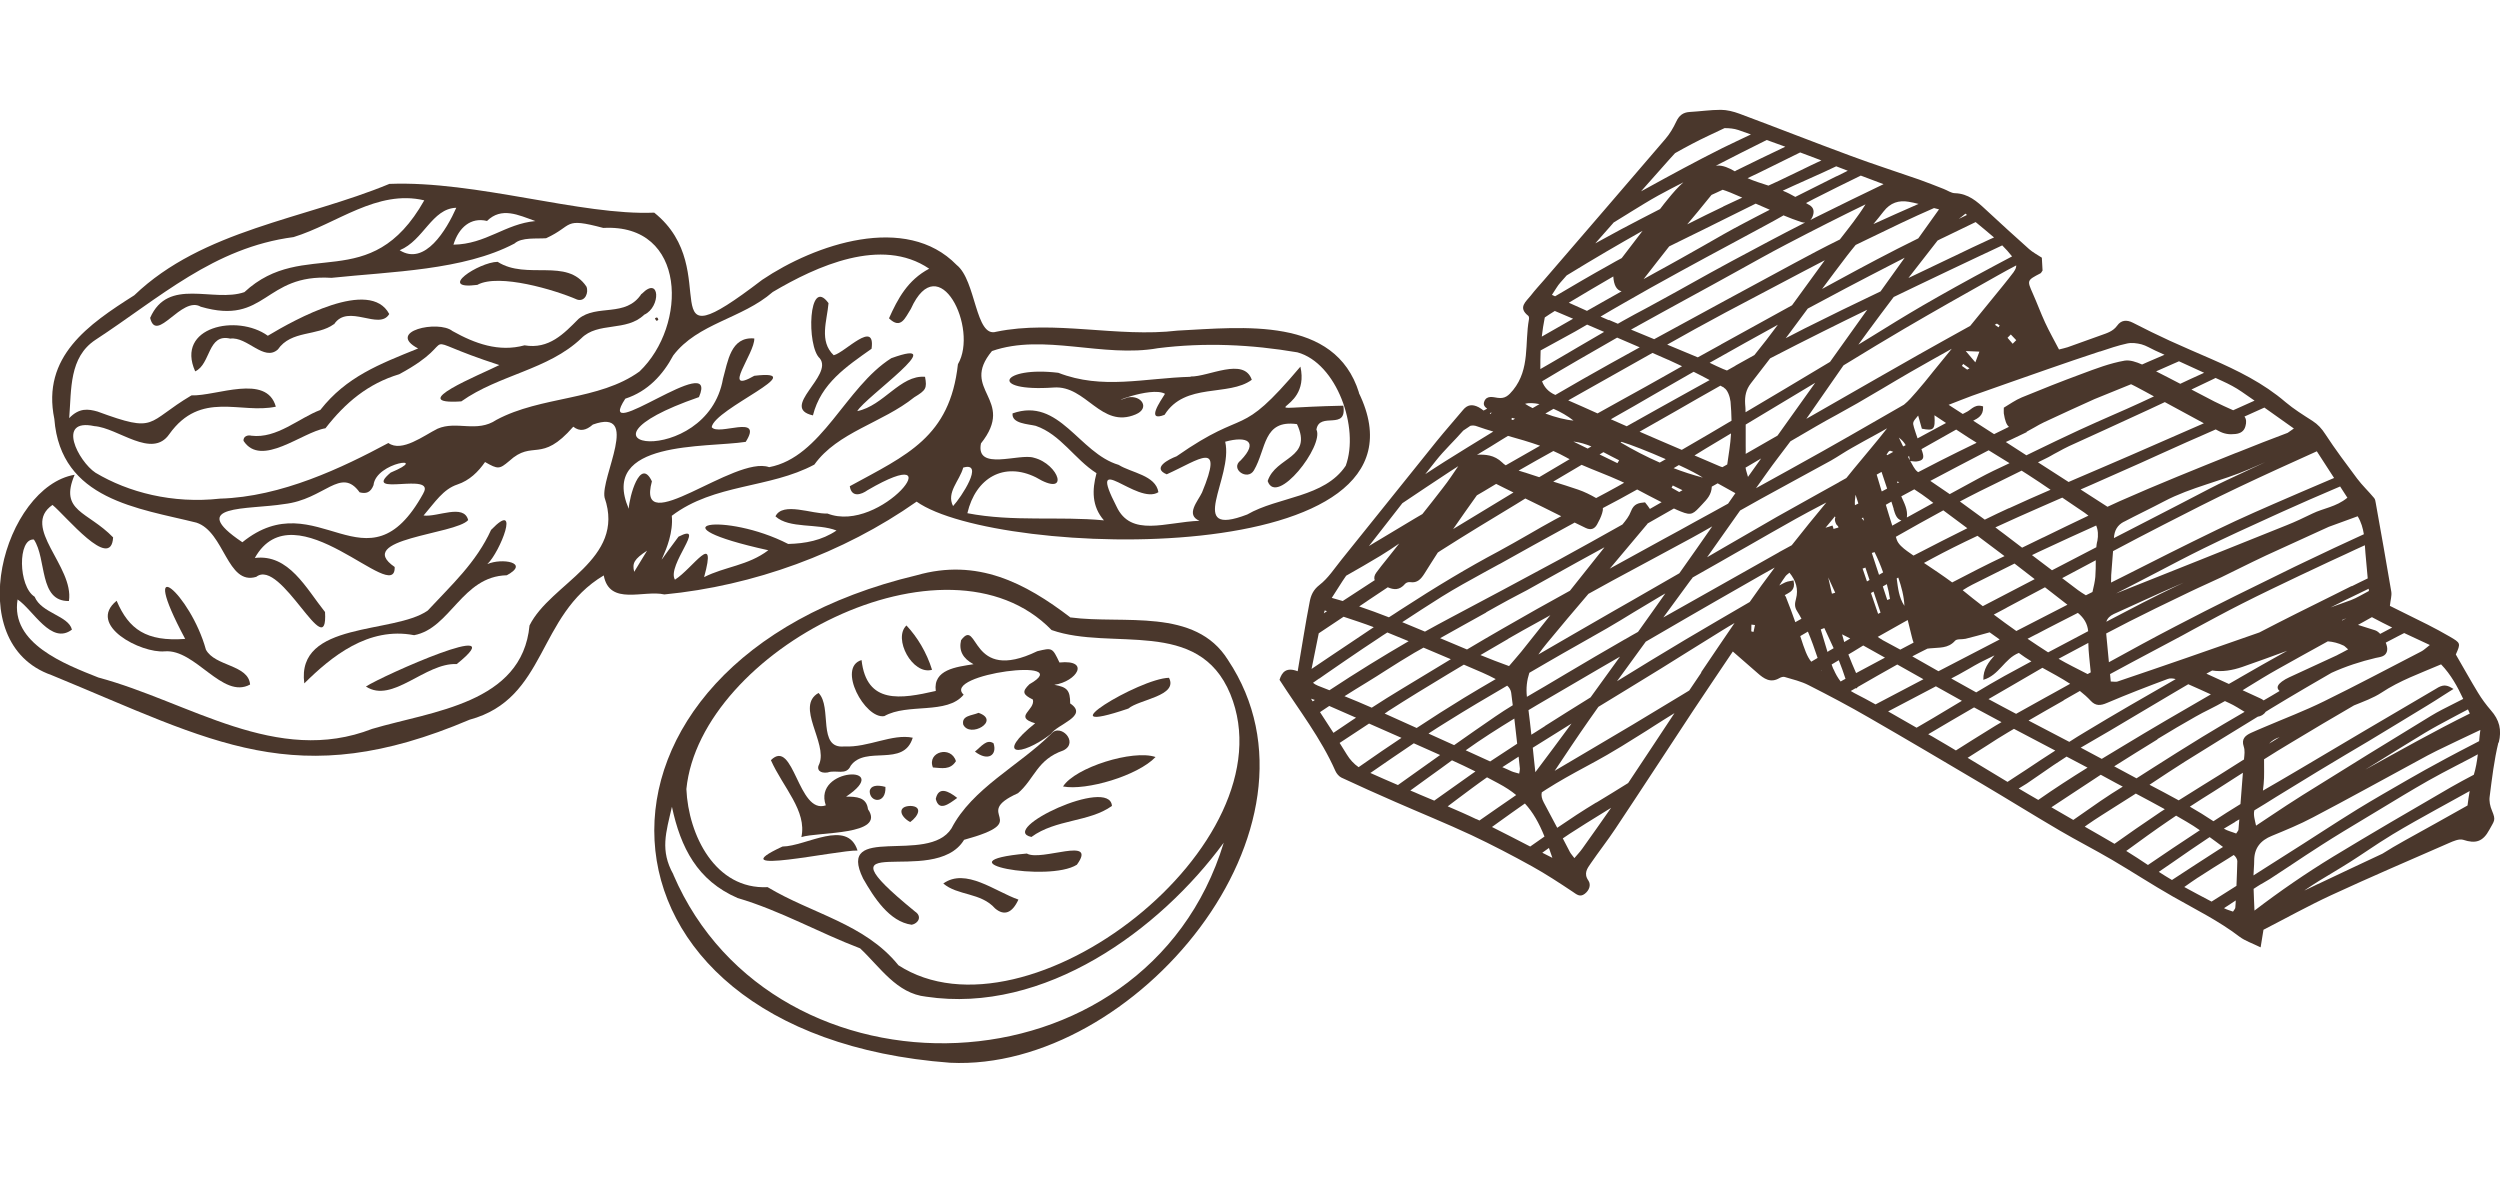 <svg xmlns="http://www.w3.org/2000/svg" viewBox="0 0 1748.3 826"><defs><style>      .cls-1 {        fill: #4a372c;      }      .cls-2 {        fill: #4a372c;      }    </style></defs><g><g id="Livello_1"><g><path class="cls-2" d="M950.4,274.7c-16.7-53.7-81.2-45.8-126.9-43.5-42,5-86.3-7.6-126.8.8-14.7,4.5-14-35.9-27.7-46.7-35.4-36.4-99.2-14.4-136,10.4-82,62.7-24.9-6.6-75.5-47-50.8,2.2-124.6-22.5-185.2-20.1-59.6,24.7-130.5,32-178.4,77.9-32,20.3-64.9,42.8-55.9,86.5,4.4,56.7,59.1,62.4,99.4,72.5,19.7,6.5,21.4,44.1,41.8,37.9,17.3-13.6,50.3,62.6,48.1,24.6-13.2-16.5-25.3-40.8-49.1-37.8,27.8-49.7,98.7,34.1,97.8,6.3-29-19.9,42.6-22.7,51.4-32.8-3-11.7-21.5-1.9-31.2-3.2,8-9.3,13.7-18.4,23.7-21.7,8.4-2.8,14.5-8.8,19.3-15.7,9.1,5.2,10,5.1,16.9-.7,16.7-15.3,22.1,2.1,44.8-24,4.6,3.6,8.9,2.7,13.7-1.5,33.8-12.1,5.2,37.1,8.2,51.1,15,43.5-37.8,59.8-52.5,89.4-5.1,54.6-68.1,59.9-110,72.3-66.9,26.1-127.8-18.8-191.5-35.9-23.4-9.3-61.6-23.8-56.5-54.6,11,7.4,23.5,32.1,38,21.1-2.4-9.8-21.3-11.4-26.1-23-11.5-7.2-11.9-41-.5-40,9.1,13.6,3.3,43.4,24.5,43,3.7-24.3-33.9-51.7-11.5-67.2,9.2,7.5,41,46.8,42.4,22.7-17.8-18.4-37.9-18-26.9-43.8-49.1,8.3-80.4,117.6-16.2,140.1,113.4,46.6,170.9,82.8,292.4,31.2,54.4-14.8,46.8-72.9,93.8-100.9,4,21.5,27.9,10,42.4,13.3,62.2-6,125.1-28.8,176.4-64.9,56.1,39.9,370.3,48.8,309.2-76.2h0ZM340.5,154.6c10.2-10.1,21.9-4.3,33.9,0-21.1,1.9-34.6,16.2-57.3,16.5,3.7-12.1,12.2-19.3,23.4-16.6h0ZM319.1,145.3c-6.8,15.3-21.9,40.9-39.6,29.7,16.8-6.9,22.5-29.2,39.6-29.7ZM296,345.1c-39.4,71.5-74-8.4-126.5,34.1-39.8-26.7,4-22.6,29.2-26.7,28.3-3.2,39.6-26.5,52.8-8.2,4.6,1.2,7.7.1,9.7-5,1.7-16.5,40.9-20.9,12-8.8-21,17.6,32.1-1.1,22.8,14.5h0ZM347.2,293.6c-13.8,9.3-27.8.4-41.2,6.2-9.5,4.7-25,16.8-34.4,10-32.1,17.2-74.8,37.7-117.7,38.9-33.2,3.7-64.2-4.4-87.1-18.1-12-7.9-27.7-38.4-.8-32.6,16.6,1.2,40.3,23.2,52.4,5.6,22-30.8,49.9-13.9,74.5-19.2-6.5-23.3-41.5-7.3-59-7.9-32.2,19.1-23.6,26.8-65.7,11.3-6.4-1.8-12.7-2.8-19.8,4.6,1.6-20.3-.1-42.5,18.3-54.7,45-29.4,82.8-64.6,138.6-71.9,30.2-9.3,58.4-33.5,91.4-25.7-37.8,67-83.9,25.3-125.8,64.2-21.8,7.5-53.3-10.7-65.9,18,4.4,18.4,22-15.7,35.4-7.8,46,13.4,43.9-23.2,91.4-20.2,41.8-4.4,92.4-5.2,128-24,5-4.5,15.4-3.2,22.1-3.7,19.6-9,11.4-14.8,40-7.2,58.7-3.2,58.9,68.4,25.3,100.4-28.4,20.5-68.6,17-100,33.8h0ZM443.5,399.9c-1.5-6.1,0-8.9,9-14.8-3,4.9-6,9.8-9,14.8ZM594.3,340.2c1.3,8,8.1,5.7,12.4,2.6,62.2-36.3,9.4,31.1-28.1,16.3-10.3.6-31.3-8.5-36.3,2,9.6,8.8,29.6,4.7,42.7,9.9-10.4,7-21.8,9.1-33.8,9.4-44.3-22.7-97.5-14-13.9,4.4-14.2,10.8-30.4,11.4-44.9,18.8,9.2-33.6-7.8-6.2-20.4,1.8-6-10,22.9-40.5,2.5-30.1-24.7,32.9-2.4,8.3-4.7-14.6,29.8-22.6,68.3-19,99.7-35.8,16.3-22.8,47.5-29.1,69.9-47.1,8.1-4.9,9-6.2,7.5-14.3-17.3-1.4-29,20.3-47.4,24,5.5-9.7,67.2-52.7,23.8-37-32.1,20.3-48.5,69.2-85.4,76.2-24-8.6-93.5,51.9-82,9.9-8.3-17.4-15.9,11.3-16.2,19.2-20.8-48.2,54.2-42.5,81.8-46.8,12.7-20-19.2-3.8-23.8-10.3,2-13,71.1-40.8,29.8-35.9-23.5,13.5.4-15.6,0-26.1-16.6-1.5-18.5,16.3-21.9,28.2-11.1,63.7-120.1,48.6-16.8,12.8,14.8-34.4-74.4,36-51.5,1.1,15.7-5.1,26.3-16.7,33.5-30.2,17.1-22.6,48.2-25.7,69.6-44.4,30.6-18.1,76.1-38.9,109.4-16.3-15.1,8-22,21.1-28.1,34.7,8.4,8.2,11.4-.6,15.3-6.6,19.6-43.5,47.5,13.9,32.9,38.7-5.6,51-35.7,63.5-75.6,85.3h0ZM673.6,327c15.1-4.4-1.4,20.8-7.1,26.9-4.9-9.5,4.6-17.7,7.1-26.9ZM941.1,325.7c-14.9,22.3-47.1,21.5-68.9,34.1-43.6,16.7-9.5-25.7-15.4-50.9,15.2-4.2,23.6-.2,10.9,13-7.9,5.9,4.7,14.7,9.2,7,8.8-15,6.3-35.6,30.1-32.3,11.3,24.2-14.9,22.5-20.5,39.8,6.2,18.2,39.7-24.8,34.1-36,2.1-12.9,21.6,1.2,18.8-16.7-74.3,1.6-22.1,8-30-27.3-44.2,52.3-35.8,27.2-86.6,62.7-5.6,2.1-17.5,8.2-6.9,12.6,23.1-10.4,40.2-24.7,24.7,12.7-2.8,6-11.8,15.6-1.8,19.8-23.7.9-47.9,11.7-58-10-21.2-41.3,14.5-.5,29.3-10-1.9-11.9-18.9-13.5-27.8-19.1-27.8-8.2-41.4-47.6-74.2-36-.8,7.2,10.9,7.4,16.2,8.7,17.5,6,27.2,23.4,42.5,33.1-3.1,11.7-3.4,23.1,5.2,33-31.4-3-63.3,1.2-95.5-5,5.8-24.8,25.6-36.1,47.9-25.1,24.3,14.6,16.2-9.3-1.4-13.7-10.1-3.3-40.9,9.7-37-10,24.9-31.3-15.3-37,7.7-64.6,36-12.6,77.7,4.9,116.1-2,32.8-4.1,65.2-2.6,97.5,2.9,27.6,7.6,43.5,52.9,33.8,79.3h0Z"></path><path class="cls-2" d="M748.7,431.9c-32-24.5-65.4-41.7-107.7-29.6-252.7,60.2-243.8,320.9,23.4,340.9,128.9,6.3,272.3-164.5,194.4-281.6-23-37-73.2-24.9-110-29.8h0ZM470.9,611.5c-9.4-16.8-5.2-29.1-1-47.3,6.1,28.6,17.8,51.6,45.9,63.8,29.9,8.8,56.8,24.2,85.7,35.2,14,13.1,25.5,31.6,46.2,33.8,82.7,12.4,163.3-46.6,208.1-107.7-54.6,179.3-314.2,186.7-384.9,22.4h0ZM628.2,674.9c-23.5-29-60.3-35.8-91.4-54.5-36.6,1.8-55.4-36.4-56.8-68.6,9.7-96.9,182-186.6,255.4-111.2,42.1,14.8,102.7-9.2,125,44.8,42.9,104.6-141.8,248.3-232.3,189.5h0Z"></path><path class="cls-2" d="M343.5,370.4c-10.5,23.1-27.8,38.7-44.4,56.6-23.7,16.6-92.1,7.2-86.3,50.9,18.8-18.6,44.7-39.9,76.8-33.7,25.4-4.7,33.5-41.2,64.8-41.9,16.6-8.9-3.5-12.3-13.6-7.8,9-8.5,23.5-45.6,2.8-24.1h0Z"></path><path class="cls-2" d="M81.6,420.1c-21.2,17.1,17.1,36.9,33.6,35.4,21.5-1.8,40.4,33.8,59.7,23.2-1.2-14-24.6-12.6-30.9-24.4-10.7-39-48.9-71.8-14.5-7.5-27.2,2-39.4-6.7-47.9-26.6h0Z"></path><path class="cls-2" d="M255.9,480.1c18.5,12.2,41.5-16.8,63.5-15.7,41.9-33.6-51.9,8.1-63.5,15.7Z"></path><path class="cls-2" d="M448.6,205.5c-11,16.8-31.1,6.9-44,17.5-10.3,10.4-20.7,21.4-37.8,18.5-17.9,4.9-34.7-1.2-50.4-10-9.8-7.9-46.8.2-24,12.2-27.2,11-50.2,19.8-68.4,43-15.1,5.7-30.4,20.2-48.2,18-2.6-.7-5.8.5-5.5,3.6,12.4,19,41.1-6.2,57.3-8.8,13.8-17.8,29.7-31.2,51.6-37.8,47.9-25.8,4.6-27.6,70-6.4-13.5,6.8-66.4,28-26.6,25.4,26.4-18.7,60.7-22,83.9-44.1,11.7-11.8,31.5-4.4,44-16.5,11.8-5.4,11.1-27.7-1.7-14.6h0Z"></path><path class="cls-2" d="M233.6,226.8c9.7-14.9,31.7,4.6,38.6-7.2-13.4-25.4-65.9,3.8-84.9,15.2-21.5-15.5-64.7-6.2-50.8,24.9,11-5,8.6-26.7,24.5-22.9,11.9-1.6,23.6,16.3,33.3,7.6,9.4-13.6,27.6-9.2,39.2-17.7h0Z"></path><path class="cls-2" d="M334,199.1c15.1-8,54,3.6,69.6,10.4,5.8,1.8,8.2-5.2,6.5-9.1-13.7-20.4-41.7-4.3-62.1-17.3-13.1.2-43.1,19.9-14,16.1Z"></path><path class="cls-2" d="M460.4,223.5c-.5-1.7-1.1-1.8-2.4-.9.7,1.5,1.1,2.5,2.4.9Z"></path><path class="cls-2" d="M583.1,248.5c-10.5-9.9-4.7-24.2-3.7-36.5-14.1-19.4-15.5,30.3-6.1,38.6,9.7,12.1-28.4,34.6-4.8,39.9,5.6-22.4,23.5-34.2,41-46.6,2.9-20.9-18.8,2.8-26.4,4.5h0Z"></path><path class="cls-2" d="M832.7,263.5c-32.6.9-61.8,9.2-92.6-2.8-39.8-4.8-49.8,13.5-3.2,10.3,22.8-1.7,33,29.1,57.3,18.8,10.2-4.3,4.1-13.6-5.3-11.9-17.8,6.3,15.8-8.2,25.8-2.5-3.2,5.2-13.6,19.9-.3,14.7,14.3-22.9,44.8-12.5,61-24.5-5.5-16.1-30.3-2-42.8-2.3h0Z"></path><path class="cls-2" d="M748.4,492c0-9.5-2.3-11.5-11.1-13.1,15.8-2.3,25.4-17.8,3.6-15.6-5-10.5-5-10.4-15.5-7.9-47.6,23.1-40.8-24.3-53.3-7.7-1.7,7.2,1.1,12.7,8.7,16.8-12,1.9-28.4,3.7-26.4,18.7-24.4,5.6-48.4,9.6-51.9-21.6-17.3,5.1,2.4,41.5,15.9,39.2,16.4-9.3,43.8-.8,55.5-15-15.8-14.4,80-26.6,46-7.3-5.3,5.1-4.8,7.2,2.4,10.7,1.9,7.4-13.9,12.1,1.6,16.6-28.2,22.6-10.8,24.1,11,7.5,4.4-6.9,26.6-12.5,13.6-21.3h0Z"></path><path class="cls-2" d="M639.7,637.3c-73.5-60.1,13.6-15.4,34.5-50,50-13.7,3.6-17.3,37.7-32.6,11.7-10.1,13.2-23.5,31.7-29.9,11.3-5.5-2.2-19.7-8.7-11.4-22.3,22.1-55,37.9-69.5,65.9-16.3,25.8-81-4.1-61.8,35.1,7.5,13.1,18.3,30.2,34,32.3,4.6-.9,7.5-5.9,2.2-9.3h0Z"></path><path class="cls-2" d="M560.4,585.4c11.5-3.8,59.4-1,46.6-19.5-1-8.5-8.2-8.8-15.3-8.8,33.8-22.5-23.5-20.6-14.2,6.1-19.5,6.7-22.3-47.6-38.4-31.6,8.5,19.1,25.4,35.5,21.3,53.9h0Z"></path><path class="cls-2" d="M573,534.1c-2.4,4.3.6,6.9,5.8,6.1,5.9-2.1,13,2.4,16.1-4.7,10.4-14.5,37,1.4,43.4-19.6-14.3-3-31.2,7-47.8,6.1-19.2,2-8.3-27.7-18.1-37.4-16.4,9.3,6.4,34.9.6,49.5h0Z"></path><path class="cls-2" d="M718.1,596.9c-63.8,5.7,15.3,20.4,35,7.8,14.8-20.4-25-2-35-7.8Z"></path><path class="cls-2" d="M721.3,585.3c17-12.5,40.5-10.3,56.3-21.7-1.3-20.7-80.1,16.7-56.3,21.7Z"></path><path class="cls-2" d="M743.4,550c16.2,3.1,52.3-7.5,64.7-20.6-15.7-5.4-56.3,7.3-64.7,20.6Z"></path><path class="cls-2" d="M547.2,592c-45.5,21.1,38.9,2.3,52.5,2.8-7.2-22.4-35.8-3-52.5-2.8Z"></path><path class="cls-2" d="M789.1,495.5c7.5-6.4,35-8.8,28.4-21.5-20.7.4-89.8,42.4-28.4,21.5Z"></path><path class="cls-2" d="M659.6,617.8c10.1,8.7,26.3,6.2,36.3,17.5,6.4,5.4,12,3.2,16.3-6.2-16.2-5.6-36.9-22.5-52.6-11.2h0Z"></path><path class="cls-2" d="M651.8,468.4c-3.8-12.2-10.3-22.9-17.9-31-9.6,9,4.2,34.9,17.9,31Z"></path><path class="cls-2" d="M652.4,536.7c6.1.4,12.1,2,16.1-4.4-3.4-11.2-20.4-6.5-16.1,4.4Z"></path><path class="cls-2" d="M684.3,498.5c-4.6,2-12,1.8-10.7,8.2,4.6,9.8,26.5-2.8,10.7-8.2Z"></path><path class="cls-2" d="M654.4,558.7c2.2,9,9,3.7,15-.7-6.3-5-13.1-8.2-15,.7Z"></path><path class="cls-2" d="M636.5,574.9c5.7-4.1,9-11,.2-11.3-9.2.2-7.6,7.2-.2,11.3Z"></path><path class="cls-2" d="M608.2,553.1c-.2,8.2,11.6,9.5,11-2.8-6.2-1.7-10.3-.8-11,2.8Z"></path><path class="cls-2" d="M694.8,519.8c-4.8-3.3-8.8,2.5-13,5.8,9.3,7.2,15.7,2.3,13-5.8Z"></path></g><path class="cls-1" d="M1747.4,519.4c2.3-9.1.4-16-5.5-22.7-3.3-3.8-6.4-8-9-12.3-5.3-8.7-10.2-17.6-15.5-26.7,3.5-7.9,3.5-8-4.4-12.6-5-2.9-10-5.6-15.1-8.2-9.3-4.7-18.7-9.2-26.6-13.2.4-4.1,1.4-7,1-9.8-3.5-20.8-7.2-41.5-10.9-62.2-.2-1.2-.4-2.7-1.2-3.5-3.8-4.6-8.2-8.7-11.8-13.5-7.6-10.2-15.3-20.4-22.2-31-2.5-3.9-5.2-6.9-9.1-9.4-6.4-4.1-13-8.2-18.8-13.1-15.5-13.3-33.5-22.1-52-30.2-9.6-4.2-19.3-8.3-28.9-12.7-8.7-4-17.3-8.2-25.8-12.6-4.5-2.3-8.3-1.8-11,2-2.9,4-7,5.2-11.2,6.7-7.8,2.7-15.6,5.7-23.4,8.4-1.7.6-3.5.9-6.1,1.6-3.3-6.4-6.8-12.5-9.7-18.8-3.1-6.7-5.6-13.6-8.6-20.3-4.1-9.3-4.2-9.2,5.4-14.2.5-.3.7-1,1.4-1.9-.1-2.8-.3-5.9-.5-9-3.2-2.1-6.3-3.7-8.9-6-10.2-9.1-20.4-18.4-30.4-27.7-6.1-5.7-12.2-11.1-21.4-11.4-2.7,0-5.3-2-8-3-5.7-2.2-11.3-4.5-17-6.5-16-5.6-32.1-10.7-47.9-16.6-26-9.6-51.9-19.8-77.9-29.5-4.1-1.5-8.7-2.7-13-2.7-7.3,0-14.5,1.1-21.8,1.5-4.7.3-7.4,2.5-9.4,6.8-2,4.3-4.5,8.5-7.5,12-28.2,33-56.6,65.8-84.9,98.7-3.1,3.6-6.4,7.1-9.3,10.9-3.3,4.2-9.2,8.3-1.8,14.1.6.4.7,1.8.5,2.7-3,16.5.9,34.4-11,49.2-3.2,3.9-5.7,6.3-10.9,5.5-3.3-.5-7.6-1.8-9.3,2.5-1,2.5.4,3.9,2,5.1l-2.5,1.3c-1.1-.8-2.2-1.7-3.4-2.3-4.6-2.4-8-1.7-10.9,1.8-6.1,7.3-12.5,14.5-18.5,21.9-22.2,27.6-44.3,55.2-66.5,82.8-5,6.2-9.4,13.1-15.5,17.8-4.4,3.4-6,7.4-6.8,11.7-3.1,15.8-5.5,31.8-8.4,48.6-7.9-3-11,.5-12.7,6,13.7,21.3,29,40.9,39.1,63.8.8,1.8,2.5,3.8,4.2,4.6,12.4,5.8,24.9,11.4,37.5,16.9,17.8,7.8,35.8,15.1,53.4,23.3,14.4,6.8,28.6,14.2,42.5,21.9,9.7,5.4,19,11.5,28.3,17.7,2.8,1.9,5.1,4,8.4,1.5,3.2-2.4,4.6-6.3,2.6-9.3-3.5-5-.8-8.5,1.7-12.1,5.6-8.2,11.7-15.9,17.2-24.2,18.2-27.3,36.1-54.9,54.2-82.3,9.1-13.7,18.3-27.3,27.9-41.6,6.2,5.4,11.8,10.2,17.2,15,4.5,4,9.1,7.3,15.4,3.6,1-.6,2.6-1.1,3.6-.8,5.7,1.7,11.7,3.1,16.9,5.8,14.2,7.2,28.4,14.7,42.2,22.7,26.6,15.3,52.9,30.9,79.3,46.5,18.1,10.7,35.9,21.8,54,32.4,12.1,7.1,24.5,13.4,36.6,20.5,14.3,8.4,28.2,17.5,42.6,25.7,15.8,9,32.1,17,46.6,28.1,3.9,2.9,8.8,4.5,14.7,7.4.8-5.2,1.4-8.7,2-12.3,15.6-8,31.2-16.7,47.4-24.2,27.2-12.6,54.8-24.4,82.2-36.4,3.2-1.4,7.2-3.2,10.1-2.3,8.5,2.8,13.7,1.5,18.3-7.1,3.4-6.4,4.7-6.4,1.8-13.3-1.3-3-2.1-6.7-1.6-10,1.6-12.6,3.1-25.4,6.1-37.7ZM1729.8,541.9c-5.3,2.8-10.6,5.6-15.8,8.6l-2.4,1.4c-26.4,15.3-53.7,31.2-80.2,47.3-18.5,11.3-36.9,23.9-54.8,37.6-.2-5.3-.5-10.3-.6-15.2.9-.6,1.7-1.1,2.6-1.7,1.3-.9,2.8-1.7,4.2-2.5,1.4-.8,2.9-1.7,4.4-2.6,4.7-3.1,9.3-6.1,14-9.2,7.3-4.9,14.9-9.9,22.4-14.7,9.8-6.3,20-12.4,29.8-18.3,0,0,7.3-4.4,9.8-5.9,11.4-6.9,23.2-14.1,35-20.8,6.4-3.6,13-7.1,19.4-10.4,3.4-1.8,6.9-3.6,10.4-5.4,1.5-.8,3.1-1.7,4.8-2.6-.6,5-1.4,9.8-2.8,14.3ZM1545.4,585.5c3.1,2.2,6.1,4.5,9.2,6.8-1,.6-1.9,1.2-2.9,1.8-10.8,7-21.9,14.1-32.8,21.3-3.1-1.8-6.1-3.7-9.2-5.7,3.4-2.4,6.9-4.7,10.2-7,7.9-5.5,16.1-11.2,24.3-16.6.4-.2.8-.5,1.1-.7ZM1727.4,498.9c-24.9,12.3-49,25.9-73.3,39.3,2.4-1.5,4.8-3,7.1-4.4,11.3-7,23-14.3,34.6-21.3,6-3.6,12.2-6.9,18.2-10.1,2-1.1,4-2.1,6-3.2,2-1.1,3.9-2.1,5.9-3.1.4,1,.9,1.9,1.3,2.9ZM1547.9,574.3c-5.4-3.6-10.9-7-16.5-10.2,5.5-3.6,11-7.1,16.5-10.5,2.5-1.6,5-3.2,7.5-4.8,2.8-1.8,5.6-3.6,8.4-5.4,1.6-1,3.2-2,4.7-3-.6,7.3-1.1,14.6-1.7,21.9-3.3,2-6.6,4.1-9.8,6.1-3.1,2-6.1,3.9-9.1,5.9ZM1563.2,574.6c.9-.5,1.8-1.1,2.8-1.6-.2,2.4-.4,4.8-.6,7.2,0,.6-.6,1.1-1.6,2.7-2.7-1.1-6-1.8-8.6-3.4,2.7-1.6,5.3-3.2,7.9-4.7ZM1537.1,613.7c7-4.6,14.3-9.1,21.4-13.5,1.2-.8,2.4-1.5,3.6-2.3,1.3,1,2.5,2.9,2.5,4.3-.1,5.8-.4,11.5-.6,17.3-5.8,3.7-11.6,7.3-17.4,11-6.4-3.4-12.8-6.7-19.1-10.2,3.2-2.3,6.4-4.5,9.7-6.7ZM1734.6,510.2c-.4,2.8-.7,5.5-.9,8.1-1.5.8-2.9,1.5-4.4,2.3-6.1,3.1-12.3,6.4-18.5,9.7-11,5.9-19.4,10.6-27.2,15.1-12.5,7.2-23.7,13.6-34.8,20.4-8.4,5.2-16.9,10.6-25.1,15.9-4.3,2.8-8.6,5.5-12.9,8.3-9.2,5.9-18.5,11.7-27.7,17.6-2.4,1.5-4.8,3-7.2,4.6.1-3.5.5-6.9.5-10.4,0-8.7,4.4-14.1,12.4-17.3,9.7-4,19.5-8,28.7-12.9,24.8-13,49.3-26.6,73.9-39.9,4.2-2.3,8.4-4.6,12.7-6.7,9.4-4.6,18.8-9,30.6-14.6ZM1722.7,488.7c-2.4,1.2-4.8,2.4-7.1,3.6-5.2,2.6-10.6,5.3-15.7,8.4-28.6,17.4-57.9,35.5-89.6,55.3-7.5,4.7-14.9,9.6-22.1,14.4-3.5,2.3-7,4.7-10.5,7-.8-3.9-2-7.3-1.2-10.7,5.2-3.1,10.3-6.3,15.4-9.5,9.5-5.8,19.4-11.9,29.1-17.8,6.3-3.8,12.8-7.7,19-11.4,5.5-3.2,11.1-6.6,16.7-9.9,14-8.4,27.8-16.9,40.7-24.7,3.6-2.2,7.3-4.5,11.1-7,1.9-1.2,3.9-2.5,6-3.8l1.3-.8-1.4-.8c-1.8-1.1-3.4-1.6-5-1.6s-3.7.9-5.1,1.8l-.3.2c-17,10-34.1,20-50.2,29.5-14.6,8.6-29.3,17.3-43.9,26-5.3,3.2-10.8,6.3-16,9.4-3.8,2.2-7.5,4.4-11.4,6.6.2-1.5.4-3.1.5-4.5.6-5.8.2-11.6.3-17.4,6.3-4,12.6-7.9,19-11.7,14.5-8.8,29.3-17.5,43.9-26,6.6-2.7,13.4-5.1,19.2-8.9,12.8-8.5,27-13.5,41.7-19.8,7,7.3,11.4,15.5,15.5,24.2ZM1586.9,520c1.6-1.8,3.8-3.3,6.7-4.3.2,0,.5-.2.7-.3-2.5,1.5-4.9,3-7.4,4.6ZM1699.2,451.1c-2.8,2.1-4.2,3.6-6,4.5-22.7,11.7-45.2,23.7-68.1,34.9-13.4,6.6-27.4,11.9-41.2,17.8-3.2,1.4-6.5,2.7-9.7,4.2-4.1,1.9-6.9,4.3-5.1,9.6.9,2.6.5,5.7.2,8.5,0,.2,0,.3,0,.5-.3.2-.7.4-1,.6-5.4,3.4-10.9,6.9-16.3,10.3-3.8,2.3-7.5,4.7-11.3,7-5.6,3.5-11.4,7.1-17.1,10.7-6.8-3.7-13.6-7.4-20.4-10.9.7-.5,1.4-.9,2.1-1.4,7.4-4.9,15.1-10,22.7-14.8,16.7-10.5,33.8-20.9,50.4-31.1l.5-.3c2.2-.3,4.3-1.5,5.5-3.4l3.2-2c8-4.9,16-9.6,23.8-14.2l6-3.5c4.3-2.5,8.7-5,13.1-7.6,9.9-4.5,20.3-7.9,30.9-10.4,3.1-.7,7.4-.8,8-5.5.2-1.4-.2-3.3-1-5.2,2.9-1.5,5.8-3,8.6-4.5,1.4-.7,2.9-1.5,4.3-2.2,5.8,2.7,11.7,5.4,17.8,8.3ZM1298,470.7c-1.9-4.3-3.7-8.6-5.4-13,1.2-.7,2.4-1.5,3.7-2.2,2.2-1.4,4.4-2.7,6.7-4.1,5.1,2.8,10.1,5.7,15.2,8.5-6.8,3.6-13.5,7.2-20.2,10.8ZM1282.2,468.1c-.5-1.1-.9-2.3-1.3-3.4,0,0,.2-.1.3-.2l4.7-2.8c1.7,4.3,3.3,8.6,4.7,13-1.1.6-2.3,1.2-3.4,1.9-2-2.6-3.6-5.4-4.9-8.5ZM1266.6,462.7c-2.9-3.6-4.5-8.1-7.6-17.7,0,0,0-.1,0-.2.2-.1.4-.2.5-.3,1.6-.9,3.2-1.8,4.8-2.8,2.5,5.9,4.7,12.1,6.8,18.4-1.5.9-2.9,1.7-4.4,2.6ZM1116.3,561.2c-9.3,5.6-18.4,11.6-27.3,17.7-3.1-5.9-6.2-11.8-9.4-17.7-1.4-2.6-1.9-4.9-1.4-7.1,1.1-.7,2.1-1.4,3.2-2.1,8.8-5.6,18.2-10.8,27.3-15.7,5-2.7,10.2-5.5,15.2-8.4,6.7-3.9,13.5-8,19.9-12.1l2.1-1.3c3.7-2.3,7.4-4.6,10.9-6.9,4.6-2.9,9.4-6,14.2-8.9-10.8,16.3-21.5,32.6-32.4,48.9-7.4,4.6-14.8,9.2-22.3,13.7ZM1043.4,578.3c1.6-1.1,3.2-2.3,4.7-3.4,6-4.3,12.1-8.7,18.3-13,5.7,6.2,9.8,13.5,13.7,23.1-3.3,2.3-6.7,4.7-10,7-9.1-4.7-18-9.3-26.8-13.7ZM1032.5,572.9c-6.6-3.2-13.4-6.1-20.1-9,2.5-1.8,4.9-3.7,7.3-5.5,6.6-4.9,13.3-10,20.2-14.8,2.7,1.4,5.3,2.8,7.9,4.2,4.9,2.6,9,5.3,12.5,8.2-8.7,5.9-17.3,12-25.7,17.8-.7-.3-1.4-.7-2.1-1ZM958.2,540.6l.5-.3c9.8-6.8,19.9-13.7,30-20.5,6.1,2.7,12.3,5.5,18.4,8.2-5.2,3.7-10.4,7.4-15.6,11.1-4.6,3.3-9.3,6.6-13.9,9.9-6.5-2.8-13-5.6-19.4-8.5ZM916.8,488.6c1.1.4,1.9.6,2.7.9-.1,0-.2.1-.3.2-.4.3-.8.5-1.2.8-.4-.6-.8-1.3-1.2-1.9ZM922.2,442.9c5.8-3.9,11.7-7.8,17.4-11.6,7.2,2.4,14.3,4.7,21.1,7.3-5.3,3.5-10.6,7.1-15.8,10.6-4.4,3-8.8,5.9-13.3,8.9-4.7,3.1-9.5,6.4-14.4,9.7,1.7-8.3,3.3-16.5,5-24.8ZM931.4,418c3.6-5.4,6.6-10.6,10-15.4,7.9-4.5,16-9.1,23.9-13.9,4.5-2.7,8.9-5.7,13.2-8.6-3,3.7-5.9,7.5-8.9,11.2-2.4,3-4.8,5.9-7.1,9.1-1.4,1.9-1.8,3.8-1.1,5.3-4.6,3-13.3,8.7-22.4,14.6-2.6-.8-5.1-1.5-7.7-2.2ZM1085.3,206.2c2.5-3.7,3.9-6.4,5.9-8.6,1.5-1.7,2.9-3.3,4.4-5,.3-.2.6-.4,1-.6,18.1-11.1,35.4-21.2,52.1-30.6-4.9,6.3-9.7,12.7-14.6,19.1-2.9,1.5-5.7,3.1-8.5,4.7-12.8,7.1-25.6,14.6-38.1,22-.7-.3-1.4-.7-2.2-1ZM1128.3,155.7c3.3-2,6.6-4.1,9.9-6.1l1.9-1.2c6.4-3.9,12.9-8,19.6-11.7,5.8-3.2,11.7-6.2,17.5-9.2-3.9,3.5-7.4,7.5-10.7,11.6-1.9,2.3-3.8,4.7-5.6,7.1-9.1,4.7-18.3,9.4-27.3,14.2-6,3.2-12,6.5-18,9.8,4.3-4.8,8.5-9.7,12.8-14.5ZM1273.7,112.2c-4.8,2.2-9.5,4.5-14.2,6.8-5,2.4-10.3,4.9-15.4,7.4-2.5,1.2-4.9,2.3-7.4,3.4-4.9-1.6-9.9-3.1-14.6-5.2,2.8-1.3,5.6-2.7,8.4-4,4.8-2.3,9.6-4.7,14.2-7,2.6-1.3,5.1-2.5,7.7-3.8,2.1-1.1,4.3-2.1,6.5-3.2,5,1.9,9.9,3.7,14.9,5.6ZM1317.2,128.8c-14.5,6.9-30.1,14.6-47.7,23.3-1.2.6-2.3,1.2-3.5,1.8.6-.6,1.1-1.4,1.5-2.3,1.4-3.4,1.1-6.4-2.3-8.3-.7-.4-1.5-.8-2.2-1.3,1.8-1,3.7-1.9,5.5-2.9,10.9-5.6,22-11,32.8-16.3,5.3,2,10.6,4,15.9,6ZM1307,166.8c14.8-7.2,30.1-14.6,45.5-21.3,1.2.3,2.3.6,3.5.9-4.8,6.8-9.7,13.5-14.5,20.3-20,9.8-39,20-55,28.7-4.1,2.2-8.2,4.5-12.3,6.7,5.8-7.8,11.6-15.6,17.5-23.3,1.9-2.5,4-5,6-7.5,3.1-1.5,6.2-3,9.3-4.5ZM1407.1,179.3c-3.8,2-7.6,4-11.3,6-21,11.2-36.9,20.1-51.6,28.6-12,7-24,14.4-35.6,21.6-3,1.8-6,3.7-9,5.5,2.2-3.1,4.4-6.1,6.7-9.2,5.9-8.1,12-16.1,18-24.1,4.6-2.2,9.2-4.4,13.7-6.6l2.5-1.2c14.9-7.2,30.1-14.3,44.8-21.3l6-2.8c3-1.4,6-2.8,8.9-4.2,2.4,2.4,4.7,4.9,6.8,7.6ZM1523.7,252.6c5.9,2.7,11.8,5.4,17.7,8.1-3.4,1.5-6.7,3-10.1,4.6-2.2,1-4.4,2-6.6,3.1-5.6-2.9-11.3-5.9-16.9-8.7,4-1.8,8-3.6,12-5.3,1.3-.6,2.6-1.1,3.9-1.7ZM1446.5,337c-7.1-4.5-14.2-9.1-21.3-13.7,2-1,3.9-1.9,5.9-2.9,1.1-.5,2.1-1.1,3.2-1.7.7-.4,1.4-.8,2.1-1.2,1-.5,2-1.1,3-1.6,2.4-1.3,4.9-2.7,7.5-3.9,8.3-3.8,16.7-7.6,25-11.4,10.1-4.6,20.6-9.4,30.9-14.2,3.7-1.7,7.4-3.5,11.1-5.2,9.1,4.9,18.2,9.8,27.3,14.8-.4.2-.8.3-1.1.5-16.9,7.4-34,14.9-50.6,22.1-5.8,2.5-11.6,5-17.4,7.5-7,3-14.1,6.1-21,9-1.5.7-3.1,1.3-4.6,2ZM1641.4,348.2c-7.7,6.3-16.6,7.2-24.2,10.9-6,2.9-12,5.8-18.1,8.2-39.8,16-79.5,31.9-119.3,47.7,3.1-1.6,6.2-3.1,9.2-4.7,6.4-3.3,12.8-6.7,19.1-9.9,10.7-5.6,21.7-11.4,32.7-16.8,16-7.9,32.6-15.4,48.6-22.7l6.6-3c12.8-5.8,25.5-11.3,36.3-15.9,1.4-.6,2.8-1.2,4.2-1.8,1.7,2.6,3.4,5.2,5.1,7.9ZM1634.6,458.1c-11.2,5.2-22.5,10.4-33.8,15.6-1.7.8-3.4,1.7-5,2.9-2.1,1.6-4.4,3.9-2,6.3.1.1.2.2.4.3-1.9,1.1-3.8,2.3-5.7,3.4-1.8,1.1-3.6,2.1-5.5,3.2-.6-.5-1.4-1-2.3-1.4-4.1-1.9-8.2-3.8-12.4-5.7,1.2-.8,2.5-1.5,3.7-2.3,6.7-4.1,13.6-8.4,20.6-12.3,11.7-6.6,23.7-13.2,35.3-19.6,3.7.3,7.4,1.2,11.1,3,.8.4,1.4,1.2,3.1,2.6-2.9,1.5-5.2,2.9-7.6,4ZM1656.6,413.3c-4.3,2.2-8.3,4.8-12.6,6.4-4.7,1.7-9.5,3.4-14.2,5.1,3.3-1.7,6.7-3.4,10.2-5.1,5.5-2.7,11-5.4,16.5-8,0,.6,0,1.1.2,1.7ZM1547,468.9c7.1,1.1,14.1-.1,21.1-2.5,10.5-3.6,20.9-7.5,31.4-11.3-12.2,6.8-23.2,13-33.7,19.1l-.3.2c-2.3,1.3-4.5,2.6-6.8,3.9-5-2.3-10.1-4.6-15.1-6.9-.2,0-.4-.2-.6-.3,1.3-.7,2.7-1.5,4-2.2ZM1637.8,433.6c1.1-.5,2.1-.9,3.1-1.3-.9.5-1.8,1-2.7,1.5-.1,0-.3,0-.4-.1ZM1644.6,409.8c-4.1,2.1-8.3,4.1-12.4,6.2-17.2,8.5-34.9,17.3-52.2,26.3-17.1,6-34.2,12-51.3,17.9-15.9,5.5-31.9,11-47.9,16.4-1.1.4-2.4,0-4.7,0-.2-1.7-.3-3.5-.5-5.2,0,0,0,0,0,0,10.2-5.5,20.5-11.1,30.6-16.4,4.2-2.2,8.4-4.5,12.6-6.7,5-2.6,9.9-5.3,14.8-8,11.2-6,22.7-12.3,34.2-18.1,13.4-6.8,27.3-13.4,40.7-19.8,2.7-1.3,5.4-2.5,8.1-3.8,7.9-3.8,16-7.5,23.8-11.1,4.5-2.1,8.9-4.2,13.4-6.2.1,1.8.2,3.7.4,5.5.5,5.8,1,11.6,1.6,17.7-3.7,1.8-7.5,3.6-11.2,5.5ZM1288.2,443.6c1.9,1,3.8,1.9,5.7,2.9-1.4.8-2.8,1.7-4.2,2.5-.5-1.8-1-3.5-1.5-5.4ZM1244.1,386.2c-25.9,14.6-53.3,30-80.9,45.6,6.2-8.5,12.4-17,18.6-25.4.6-.8,1.2-1.5,1.8-2.3v-.2c6.6-3.7,13.1-7.4,19.4-11l10.3-5.9,8.3-4.7c11.2-6.4,22.8-13.1,34.3-19.5,5.7-3.2,11.6-6.3,17.3-9.3,1.3-.7,2.7-1.4,4-2.1-8.2,9.9-16.3,19.8-24.2,29.9-3,1.6-6,3.3-9,4.9ZM1136.3,447.1c-13.8,7.9-27.7,16.1-41.2,24.1-3.2,1.9-6.4,3.8-9.6,5.7-3.6,2.2-7.3,4.3-10.9,6.4-2.3,1.3-4.5,2.6-6.8,4-.7-6.1,0-11.6,1.7-16.8,4.3-2.5,8.6-5,12.9-7.5,7-4.1,14.1-8.1,21-12,6.7-3.8,13.6-7.7,20.4-11.6,6.3-3.7,12.7-7.5,18.8-11.3,6.1-3.7,12.4-7.5,18.7-11.2,1.1-.6,2.2-1.3,3.3-1.9-6.3,9-12.7,17.9-19.1,26.9-3,1.7-6.1,3.4-9.1,5.2ZM1101.5,365.6c2.5,1.2,4.9,2.4,7.4,3.6,3.5,1.7,6.2.8,8-2.5,1.4-2.5,2.7-5.1,3.5-7.8.4-1.2.6-2.4.5-3.6,8-4.2,16.1-8.5,24-13,5.3,2.8,10.5,5.6,15.9,8.3.4.2.8.4,1.2.6-2.7,1.6-5.4,3.1-8.2,4.7-.8-1.3-1.9-2.7-3.4-4.6-4.3.4-7.8.8-9.9,6.4-1.2,3.3-3.5,6.2-5.9,9.1-14.8,8.3-29.6,16.6-44.3,24.6-26.4,14.3-52.4,28.1-76.5,40.9-5.7,3-11.5,6.2-17.3,9.4-5.3-2.2-10.5-4.4-15.9-6.6,9.1-6,18.4-12,27.6-17.8,9.6-6,19.7-11.5,29.5-16.9,3.6-2,7.2-3.9,10.8-5.9h.1c15.7-8.8,31.9-17.8,47.9-26.5,1.6-.9,3.2-1.7,4.8-2.6ZM1032.8,346.4c1.8-1,3.5-2.1,5.3-3.1l7.5-4.5c.2-.1.5-.3.7-.4,2.1,1,4,2,6,3,2,1,4.1,2,6.1,3-13.3,8-27.3,16.5-42.2,25.6,5.4-7.9,11-15.7,16.6-23.6ZM1066.2,330.4c-1.4-.5-2.8-.9-4.2-1.3,4-2.3,8-4.6,12.1-6.9,4-2.3,8.1-4.5,12.2-6.8,3,1.3,6,2.8,8.9,4.4.8.5,1.6.9,2.5,1.3-7,4.1-14.1,8.3-21.3,12.6-3.4-1.1-6.7-2.2-10.1-3.3ZM1057,293.4c0-.4.2-.8.3-1.2.7.2,1.5.4,2.2.6l-1.5.9c-.3,0-.6-.2-.9-.3ZM1066.6,282.4c2.5-.8,6-.6,10,.2-1.6.9-3.2,1.9-4.8,2.8-2-1-3.8-2-5.3-3ZM1078.5,266.6c8.4-5.1,16.9-10,25.1-14.8,9.2-5.3,18.3-10.6,27.3-15.7,5.3,2.3,10.5,4.5,15.8,6.8-6.9,3.8-13.8,7.6-20.8,11.5-12.8,7.1-25.5,14.4-38.2,21.8-4.9-2.1-7.8-5.5-9.3-9.5ZM1205.6,271.2c2.6,1.4,4.2,6.3,4.6,9.7.4,4.4.6,8.9.7,13.3-5.4,3.2-10.7,6.3-15.9,9.4-6.6,3.9-12.8,7.5-18.9,11-9.8-4.2-19.7-8.4-29.5-12.7.9-.5,1.7-1,2.6-1.5,7.6-4.3,15.1-8.6,22.7-12.9,10.2-5.9,20.7-11.9,31.2-17.8.9.5,1.7.9,2.6,1.4ZM1410.1,237.8c-.9.9-1.7,1.7-2.6,2.6-1.2-1.4-2.4-2.8-3.6-4.2.8-.8,1.6-1.6,2.3-2.3,1.3,1.3,2.5,2.6,3.8,4ZM1398.4,227.7c-.3.4-.6.8-.8,1.2-.9-.6-1.7-1.2-2.6-1.8.5-.3,1-.5,1.5-.8.7.5,1.3.9,2,1.4ZM1384.2,246c-1.2,3.3-1.8,4.9-2.8,7.4-1.9-2.3-3.5-4.1-6.7-7.9,4.3.2,6.3.3,9.5.4ZM1335.5,321.9l-1.2-2.5c.3-.1.5-.3.8-.4.2.9.3,1.9.4,2.9ZM1338.1,388.5c-1.5-1-2.9-2.1-4.4-3.1-2.9-2.1-6.3-4.9-7.3-8.1-.2-.6-.4-1.3-.6-1.9,5.2-3,10.7-6.1,16.3-9.2,5.7-3.2,11.4-6.3,16.9-9.3,5.6,4.1,11.2,8.3,16.8,12.5-11.3,5.6-23.5,11.8-36.8,18.7-.3.1-.5.3-.8.4ZM1321.8,418.8c-.7.3-1.3.5-2,.8-1-3.2-2.1-6.3-3.1-9.5,1-.5,1.9-1.1,2.8-1.6.9,3.4,1.7,6.8,2.2,10.3ZM1286.1,337.2c-4.6,2.5-9.1,5.1-13.7,7.6-9.7,5.4-19.8,11-29.7,16.6-12.9,7.4-26,15-38.6,22.3-3.4,2-6.9,4-10.3,6,7.7-10.9,15.4-21.8,23.1-32.7,4.9-2.8,9.9-5.6,14.8-8.3,8.5-4.7,17.2-9.4,25.6-14,7.6-4.1,15.4-8.4,23.1-12.6,2.6-1.5,5.2-3.1,7.7-4.7,2.3-1.4,4.6-2.9,7-4.2,5.5-3.1,11-6.2,16.4-9.1,2.7-1.5,5.5-3,8.2-4.6-7.5,9.7-15.6,18.9-23.4,28.5-1.7,2.1-3.4,4.2-5.1,6.3-1.7,1-3.5,2-5.2,2.9ZM1151.3,367.3c.4-.4.7-.9,1-1.3.1,0,.2-.1.4-.2,6-3.4,12-6.8,17.9-10.2,1.6.7,3.2,1.5,4.8,2.1,7.8,3.2,8.8,1.6,14.9-4.9,3.5-3.7,6.6-6.9,6.8-12.5.3-.2.6-.3.9-.5,1.1-.6,2.2-1.2,3.2-1.8,4.3,2.4,8.1,4.5,12.4,6.9-1.7,2.4-3.4,4.8-5.1,7.3-7.8,4.3-15.5,8.6-23.3,12.8-7.2,4-14.4,8-21.7,11.9-11.9,6.6-24.3,13.3-36.4,20-.5.3-.9.5-1.4.8,0-.1.2-.2.3-.3,8.4-10,16.8-20,25.2-30ZM1168.9,341.2l.9-1.7c2.3,1.1,4.5,2.2,6.8,3.3-.8.4-1.5.9-2.3,1.3-1.8-1-3.6-2-5.3-3ZM1132.3,321.9c-.4.7-.8,1.3-1.2,2-4.2-2-8.3-4.1-12.5-6.1.9-.5,1.8-1,2.7-1.6,3.7,1.9,7.3,3.9,11,5.7ZM1100.4,308.8c4.5.5,8.6,1.8,12.5,3.4-.9.5-1.7,1-2.6,1.5-3.3-1.6-6.6-3.3-10-4.9ZM1184.4,260c3.8,1.9,7.5,3.8,11.2,5.8-4.4,2.4-8.8,4.9-13.2,7.3-14.7,8.2-29.8,16.5-44.8,25-3.7-1.6-7.4-3.3-11.1-4.9.9-.5,1.7-1,2.6-1.5,9.1-5.1,18.3-10.4,27.2-15.6,8.4-4.8,17.1-9.8,25.6-14.7.8-.5,1.7-1,2.5-1.4ZM1134,309c6.1,1.8,18.9,6.8,30.9,12.1-1.4.8-2.8,1.6-4.2,2.4-9.6-4.2-18.6-8.9-27.4-14.1.2-.1.5-.3.7-.4ZM1174,325.2c7.6,3.5,13.9,6.8,16.8,8.8-7.2-1.9-13.9-4.1-20.4-6.6,1.2-.7,2.4-1.5,3.7-2.2ZM1220.7,327c.3-.2.6-.4.9-.5,3.3-1.9,6.7-3.9,10-5.9-3.1,4.3-6.1,8.6-9.2,12.9-.8-3-1.5-4.8-1.7-6.5ZM1111,415.2c5.5-3.1,11-6.1,16.5-9.1,8.6-4.7,17.5-9.4,26-14,9.6-5.1,19.6-10.5,29.3-15.8,4.9-2.7,9.8-5.4,14.6-8.2-7.6,11-15.3,21.9-23,32.8-7.1,4.1-14.2,8.2-21.4,12.3-8,4.6-15.9,9.2-23.9,13.7-19.4,11.2-37,21.3-53.3,30.8,1.8-2.7,3.8-5.2,5.9-7.8,9.6-11.7,19.4-23.2,29.2-34.7ZM1324.2,355.9c1.1,3.6,2,7,5.5,8.1-2.2,1.2-4.3,2.4-6.4,3.6-1.5-4.9-3.1-9.7-4.5-14.6,1.3-.7,2.6-1.4,3.9-2.2.5,1.7,1.1,3.4,1.6,5.1ZM1297.7,346.2c.6,2,1.3,3.9,1.9,5.9-.8.4-1.6.8-2.4,1.2-.2-2,0-4.4.4-7.2ZM1303.6,364.2c-.6-.6-1.2-1.1-1.7-1.7.3-.2.7-.4,1-.6.2.7.5,1.5.7,2.2ZM1316,343.6s0,0-.1,0c-1.2-3.9-2.3-7.8-3.5-11.7,1.1-.6,2.2-1.3,3.4-1.9,1.3,3.9,2.6,7.8,3.9,11.7-1.2.6-2.4,1.3-3.6,1.9ZM1319.8,318.3c-.2-.1-.4-.2-.5-.3.7-1,1.2-2.3,2.1-2.7.6-.2,1.4.2,2.6.7-1.4.8-2.8,1.5-4.2,2.3ZM1283.4,362.1c-.4,1.1-.2,2.4.4,3.8.4,1,1,1.6,1.6,2.1.1.3.2.6.3.9-1.2.3-2.3.7-3.5,1,0-.5-.2-1-.4-1.5l-.3-.9-.9.3c-.6.2-1.2.4-1.8.6-.7.2-1.5.4-2.2.7,1.9-2.3,4-4.8,6.6-8,.1.4.2.7.4,1.1ZM1278.5,403.8c1.6,3.6,3.3,7.1,4.9,10.7-.8.2-1.6.5-2.3.7-.9-3.8-1.7-7.6-2.6-11.4,0,0,0,0,0,0ZM1302.6,397.6c.6-.2,1.3-.4,1.9-.7,1,2.9,1.9,5.8,2.9,8.7-.6.3-1.2.7-1.8,1-1-3-2-6-3.1-9.1ZM1310.2,413.7c1.6,4.9,3.3,9.8,4.9,14.7-.6.3-1.1.6-1.7.9-1.7-4.9-3.3-9.8-5-14.6.6-.3,1.2-.6,1.8-1ZM1327.5,403.9c2.2,6.4,4,12.9,4.3,19.8-3.9-5.9-4.5-12.5-5.4-19.2.4-.2.7-.4,1.1-.6ZM1314,401.9c-1.7-5.1-3.3-10.2-5-15.2.6-.2,1.3-.4,1.9-.6,2.3,4.6,4.3,9.4,6,14.2-1,.6-2,1.1-2.9,1.7ZM1363.4,345.5c-4.5-3.1-9-6.2-13.5-9.2,12.4-6.6,25.8-13.6,40.8-21.4,4.9,3,9.7,6,14.6,9-.3.1-.5.2-.8.4-6.9,3.2-13.9,6.5-20.7,10.2-7,3.8-13.8,7.5-20.4,11.1ZM1349.1,349.5c1,.7,1.9,1.4,2.9,2.2-6.3,3.5-12.5,6.9-18.5,10.2.8-5.4-1.8-10-3.9-14.8,3-1.6,6-3.2,9.1-4.9,3.7,2.3,7.1,4.8,10.5,7.3ZM1326.8,337.9c0-.4,0-.8,0-1.2.5.2.9.3,1.4.5-.5.2-.9.5-1.4.7ZM1331.2,312c-.1,0-.2.1-.3.2-1-2.1-2-4.2-3-6.2,2.1,1.6,3.7,3.3,4.8,5.3-.5.3-1,.5-1.5.8ZM1351.3,260.6c-3.6,4.5-7.2,9-11,13.3-2.8,3.2-5.5,6.4-8.8,9.1-6.3,3.6-12.6,7.2-18.8,10.8-12.5,7.2-25.4,14.6-38.2,21.8-15.4,8.6-31,17.3-46.5,25.8,2.5-3.6,5.1-7.1,7.6-10.7,5.3-7.5,11-14.7,16.5-22.1,6-3.5,12-7,18-10.5,4.8-2.8,9.7-5.5,14.5-8.1,4.7-2.6,9.6-5.3,14.3-8,5.8-3.4,11.7-6.8,17.4-10.2,6.4-3.8,13.1-7.8,19.7-11.6,9.6-5.5,19.2-10.9,28.9-16.3-4.6,5.6-9.1,11.2-13.7,16.8ZM1243.1,304.6c-7.4,4.2-14.8,8.5-22.3,12.8,0-1.8.1-3.6,0-5.4,0-5,0-10.1,0-15.1,16.2-9.7,32.4-19.5,48.6-29.2-8.8,12.3-17.6,24.6-26.4,37ZM1210.5,303.9c-.4,6.7-1.5,13.3-2.6,20.9-.8.5-1.6.9-2.5,1.4-.3.2-.6.4-.9.5-1-.3-1.9-.6-2.7-1-5.6-2.4-11.2-4.8-16.8-7.2,2.6-1.6,5.2-3.2,7.8-4.8,5.9-3.5,11.8-7.1,17.7-10.6,0,.2,0,.5,0,.7ZM1213.6,255.8c-2,1.1-3.9,2.2-5.9,3.3-.8-.3-1.7-.6-2.6-1-3.2-1.3-6.3-2.9-9.5-4.4,17.2-9.7,32.9-18.5,47.7-26.6-5.3,7.2-10.8,14.3-16.4,21.2-4.5,2.5-8.9,5-13.3,7.4ZM1203.6,240.9l-16.3,9c-7.1-3-14.3-5.9-21.4-8.9,6.5-3.6,13-7.2,19.5-10.9,14.1-7.8,27.9-15.1,44.3-23.7,5.4-2.9,10.9-5.7,16.3-8.6,9.9-5.2,20-10.6,30.1-15.8-7.6,10.5-15.2,21-22.9,31.5-16.7,9.2-33.4,18.4-49.7,27.4ZM1166.4,251.5c3.3,1.5,6.6,3,9.9,4.6-3.6,2-7.2,4.1-10.8,6.1-4.9,2.7-9.7,5.5-14.6,8.2-6,3.3-11.9,6.6-17.9,9.9-5.2,2.9-10.5,5.8-15.8,8.8-6.8-3.1-13.6-6.1-20.5-9.1,3-1.7,6-3.4,9-5.1,17.4-9.8,33.8-19.1,49.9-28.1,3.6,1.6,7.2,3.1,10.7,4.7ZM1086.4,285.9c4.9,2.1,9.9,5,14,8.2-5.3-.4-12.8-2.3-19.7-4.9,1.9-1.1,3.8-2.2,5.7-3.3ZM1105.9,325c8.9,3.9,18.1,7.2,26.9,11.2,1,.5,2,.9,3,1.4-1.5.9-3.1,1.7-4.6,2.6-4.9,2.8-10,5.4-15,8.1-4-2.3-8.2-4.4-12.6-5.9-5.8-2-11.6-3.8-17.4-5.6,7.2-4.3,13.6-8.1,19.8-11.7ZM1039.3,428.2c5.2-2.9,10.3-5.8,15.5-8.6,2.2-1.2,4.4-2.4,6.6-3.5,2.1-1.1,4.2-2.2,6.3-3.3,5.8-3.2,11.6-6.4,17.4-9.7,5.9-3.3,11.9-6.6,17.8-9.9,6.3-3.5,12.5-6.9,18.8-10.3,0,0,.2,0,.3-.1-8,10.1-16.1,20.2-24.1,30.3-15.6,8.6-31.4,17.4-46.9,26.4-8.4,4.8-16.7,9.7-25.1,14.7-6.3-2.6-12.5-5.3-18.8-7.9,10.8-6.1,21.7-12.1,32.3-18ZM1054.7,446.7c6.8-3.9,13.7-7.8,20.5-11.5,2.6-1.4,5.2-2.9,7.8-4.3.4-.2.8-.5,1.2-.7-6.8,8.5-13.5,17-20.3,25.5-2.8,3.5-5.8,6.7-8.6,10.1-6.7-2.4-13.4-5-20-7.7,6.8-4,13.4-7.8,19.4-11.3ZM1345.6,393.6c2-1.1,4-2.2,5.9-3.2,9.3-5,19.3-10,31.4-15.7,6.3,4.7,12.6,9.4,18.9,14.2-12.3,5.8-24.5,12.1-36.6,18.4-6.4-4.7-13.1-9.2-19.7-13.6ZM1372.8,412.6c2.1-1.3,4.2-2.6,6.4-3.7l4.4-2.2c8.3-4.2,16.7-8.4,25.2-12.6,4.7,3.6,9.4,7.3,14.1,10.9-11.8,6.1-24,12.5-36.3,18.9-4.7-3.6-9.4-7.3-14-11.1,0,0,0,0-.1,0,0,0,.2-.1.3-.2ZM1478.2,429.4c14.8-6.6,29.5-13.6,44.4-20,1.5-.7,3.1-1.3,4.6-2-1.9.9-3.8,1.8-5.7,2.7-15.4,7.3-30.8,15.4-45.7,23.2l-2.8,1.5c.7-2.3,2.4-4.1,5.2-5.4ZM1458.7,416.3c-2.1-1.3-3.9-2.4-5.5-3.6-3.7-2.8-7.4-5.6-11.1-8.4,7.8-4.2,15.7-8.3,23.5-12.5,0,3.9,0,7.8-.3,11.6-.3,3.4-1.1,6.7-2,10.6-1.5.8-3,1.5-4.6,2.3ZM1403.2,425c4.1-2.2,8.1-4.3,12.2-6.5,4.9-2.6,9.8-5.2,14.7-7.8,5.2,4.1,10.5,8.2,15.7,12.2-11.1,5.7-22.9,11.7-35.4,18.2-.1,0-.2.1-.3.2-5.3-3.7-10.6-7.6-15.8-11.5,3-1.6,6-3.2,9-4.8ZM1424,443.6c4.8-2.5,9.8-5.2,14.8-7.7,4.8-2.4,9.6-4.9,14.3-7.3,4.2,3.5,6.7,7.5,7.2,12.8-9.3,4.9-18.6,9.8-28,14.8-4.8-3.1-9.6-6.2-14.4-9.5,2-1.1,4-2.1,6-3.1ZM1460.4,449.6c.1,6.4,1,13,1.7,20.6-.7.4-1.5.8-2.2,1.2-7.3-3.8-14-7-20.3-10.7,7-3.7,13.9-7.4,20.8-11.1ZM1648.8,361.1c2.5,4.1,3.6,8.3,4.3,12.5-13.7,6.3-27.8,12.8-41.6,19.5l-6.9,3.3c-27.4,13.4-55.7,27.2-83.2,41.6-15.6,8.1-31.2,16.6-46.6,25.1-.6-6.7-1.2-13.4-1.9-20.1,5.5-2.8,10.9-5.6,16.2-8.4,12.2-6.2,24.8-12.3,36.9-18.1l5.8-2.8c3.7-1.8,7.5-3.5,11.2-5.2,3.4-1.6,7-3.2,10.4-4.8,4.3-2.1,8.6-4.2,12.8-6.3,6.1-3,12.4-6.1,18.6-9,12.4-5.7,25-11.5,37.2-17,2.2-1,4.4-2,6.6-3,6.6-2.4,13.3-4.8,20-7.3ZM1485.3,364.9c9.3-4.9,18.8-9.4,28.1-14.3,19-10,40.2-14.1,59.7-22.6,3.6-1.6,7.3-3.2,11-4.8-8.6,4-17.6,8.2-27.1,12.7-7.7,3.6-15.4,7.7-22.9,11.6-3.4,1.8-6.8,3.6-10.2,5.3-6.3,3.3-12.7,6.5-19,9.8-8.8,4.5-17.7,9.1-26.6,13.7.3-5.3,2.4-9.1,7.1-11.5ZM1466.6,378.6c-.3,1.4-.5,2.7-.6,4.1-1.9,1-3.8,1.9-5.6,2.9-8.1,4.2-16.6,8.6-25.4,13.2-4.7-3.5-9.3-7.1-14-10.6,2.7-1.3,5.3-2.6,8-3.8,12.2-5.7,24.6-11.4,36.9-16.9,1.3,3.1,1.6,6.7.8,11.1ZM1428.9,375.8c-4.9,2.4-9.8,4.8-14.8,7.2-4.2-3.2-8.4-6.4-12.6-9.6-2-1.5-4.1-3-6.1-4.6,10.6-4.9,21.4-9.7,31.9-14.3,4.5-2,9-3.9,13.5-5.9.5-.2,1-.4,1.4-.6,5.2,3.5,10.3,7,15.5,10.5,1,.7,1.9,1.4,2.8,2.1-10.6,5-21.2,10.2-31.5,15.2ZM1404.8,355.4c-5.5,2.5-11.1,5.2-16.8,8-5.8-4.3-11.6-8.5-17.4-12.7,1.9-1,3.8-2,5.7-3,5.3-2.8,10.9-5.5,16.2-8.1,1.9-.9,3.8-1.8,5.7-2.8,5-2.5,10-4.9,15-7.4.2,0,.4-.2.5-.3,1.4.9,2.9,1.8,4.4,2.8,5.4,3.5,10.7,7,15.9,10.6-9.7,4.2-19.5,8.5-29.2,13ZM1417.3,301.9c1.9-1,3.8-2.1,5.6-3.1,2.1-1.2,4.3-2.5,6.5-3.5,11.9-5.6,23.8-11,35.3-16.2,8.3-3.4,16.7-6.8,25.6-10.4.7.4,2.2,1,3.6,1.8,4.1,2.2,8.3,4.4,12.4,6.7-3.1,1.4-6.1,2.9-9.2,4.3-6.7,3.1-13.5,6.1-20.2,9-7.5,3.3-15.2,6.7-22.8,10.2-10.8,5-21.6,10.2-32.1,15.3-1.6.8-3.3,1.6-4.9,2.4-4.8-3.1-9.6-6.2-14.4-9.3,1.3-.6,2.6-1.2,3.9-1.8,3.5-1.6,7.1-3.4,10.7-5.1ZM1382,309.8c-8.4,4.1-17.1,8.3-25.5,12.6-5,2.6-10.1,5.2-15.1,7.8-.1,0-.3-.2-.4-.3-2.3-1.7-3.5-4.9-5.1-7.5,1.5.1,3.1.5,4.5.3,4.4-.6,5.4-2.2,4-6.5-.2-.7-.5-1.4-.7-2.1,9.4-5.3,17.1-9.6,24.3-13.7,2.9,1.9,5.8,3.8,8.7,5.7,1.9,1.2,3.7,2.3,5.6,3.5,0,0-.2,0-.3.1ZM1341,306.6c-.9-2.5-1.7-5.1-2.5-7.6-1.1-3.8-.9-3.8,2.9-8.4,1,3.4,1.8,6.3,2.6,9.2,8.4,1.6,9.4.7,8.8-9.4,2.8,1.8,5.4,3.6,8.1,5.4-6.6,3.6-13.3,7.2-20,10.8ZM1375.7,258.5c-1.2-.9-2.5-1.7-3.7-2.6.3-.5.6-.9.9-1.4,1.5,1,3,2.1,4.4,3.1-.5.3-1.1.6-1.6.9ZM1408.4,190c-2.5,3.3-5.1,6.6-7.7,9.8-7.6,9.4-15.3,18.7-22.9,28.1-12.9,7.1-25.3,14.1-36.2,20.2-19.3,10.9-38.9,22.2-57.8,33-6.9,3.9-13.7,7.9-20.6,11.8,8.7-12.4,17.3-25,26-37.4,1.1-.7,2.2-1.3,3.3-2,12.8-7.8,26-15.9,39.2-23.6,20.5-12,41-23.6,65.6-37.4,4.2-2.4,8.5-4.7,12.7-6.9,0,1.4-.5,2.9-1.7,4.4ZM1279.9,253c-21.9,13.1-41.2,24.7-59.2,35.3,0-2-.1-4-.3-5.9-.3-5.4.6-9.9,4-14.3,4.5-5.8,9-11.6,13.5-17.5,12.3-6.4,24.6-12.6,37.2-18.9,10.2-5.1,20.4-10.1,30.7-15.1-8.6,12.1-17.3,24.2-25.9,36.3ZM1262,229.7c-4.4,2.2-8.8,4.5-13.2,6.8.4-.6.9-1.1,1.3-1.7,4.7-6.3,9.4-12.6,14.1-19,8.9-4.8,17.8-9.5,26.8-14.3,11-5.8,22.2-11.6,33.1-17.2l6.8-3.5c.4-.2.7-.4,1.1-.6-5.6,7.9-11.2,15.7-16.9,23.6-17.7,8.4-35.5,17.1-53.1,25.9ZM1286.8,167.4c-11.4,5.6-22.5,11.5-32.3,16.8-32,17.3-64.8,35-97.7,53-5.4-2.2-10.8-4.5-16.2-6.7,1.8-1,3.6-2,5.4-3,10.9-6.1,22-12.1,32.7-18,6.1-3.3,12.2-6.7,18.3-10,5.8-3.2,11.6-6.4,17.4-9.6,11.4-6.3,23.1-12.9,34.8-19,19.5-10.2,37.9-19.5,55.4-28-5.3,8.6-11.7,16.5-17.9,24.5ZM1125,223.9c-1.9-.8-3.8-1.6-5.7-2.5,5.2-3.1,10.5-6.2,15.8-9.2,11.7-6.7,25.6-14.6,39.8-22.3,12.1-6.6,24.4-13.3,36.4-19.7,7.7-4.1,15.4-8.3,23-12.4,4.1-2.2,8.3-4.5,12.3-6.8.2-.1.4-.2.6-.4,4.1,1.7,8.2,3.3,12.5,4.7.9.3,1.8.4,2.7.3-17.6,8.9-34.8,18.2-51.5,27.1-9.9,5.3-19.9,10.9-29.6,16.3-6,3.3-11.9,6.7-17.9,9.9-4,2.2-8,4.4-11.9,6.5-5.5,2.9-11.1,5.9-16.6,9-1.2.7-2.3,1.3-3.5,2-2.1-.9-4.2-1.8-6.3-2.7ZM1237.8,146.6c-6,3.1-11.9,6.1-17.9,9.3-9.8,5.1-19.5,10.7-28.9,16.1-5.1,2.9-10.4,5.9-15.6,8.8-6,3.4-12.1,6.7-18.1,10-2.6,1.4-5.3,2.9-7.9,4.4,6-7.6,11.8-15.3,17.9-22.9,4.8-2.4,9.5-4.7,14.2-7,3.1-1.5,6.3-3.1,9.4-4.6,5.2-2.6,10.3-5.1,15.5-7.7,7-3.5,14.2-7.1,21.4-10.6,3.3,1.5,6.6,2.9,9.9,4.3ZM1205.1,144.5c-7.8,3.7-16.1,7.8-25.2,12.4,5-5.9,9.9-11.8,14.7-17.8.9-1.1,1.6-2,2.3-2.8,2.1-1,4.3-1.9,6.3-2.9.5-.2,1-.5,1.5-.7,1.4.4,3.2,1.1,5.5,2,2.7,1.1,5.5,2.3,8.2,3.5-4.4,2.1-8.9,4.1-13.3,6.2ZM1128.2,193.3c.4,6.3,2.4,9.6,5.8,10.4-.9.5-1.7,1-2.6,1.5l-8.9,5c-4.2,2.4-8.4,4.8-12.7,7.2-4.2-1.9-8.4-3.8-12.7-5.7,10.4-6.3,20.9-12.4,31-18.3ZM1284.9,123l-1.5.7c-9.2,4.6-18.6,9.3-27.9,14-2.8-1.6-5.7-3.1-8.7-4.3,0,0-.1,0-.2,0,5.1-2.4,10.3-4.7,15.4-7,4.2-1.9,8.6-3.9,12.9-5.8,3.1-1.4,6.1-2.8,9.2-4.3,2.7,1,5.4,2.1,8.1,3.1-2.4,1.2-4.9,2.4-7.4,3.7ZM1213.8,119.5l-.6.3s0,0,0,0c-3.9-2.3-8.4-4.3-12.4-4-.3,0-.6,0-.9.1,11.7-6,23.6-12.1,35.6-18,4.3,1.6,8.6,3.1,13,4.7-11.1,5.3-22.8,10.9-34.7,16.8ZM1087.4,217.5c4.2,1.8,8.5,3.6,12.7,5.4-7.3,4.1-14.6,8.3-21.9,12.5.5-4.4,1.2-8.9,2.1-13.4,2.3-1.6,4.7-3.1,7.1-4.6ZM1077.5,245c3.9-2.2,7.8-4.3,11.7-6.4,4.1-2.2,8.3-4.5,12.4-6.8,2.8-1.6,5.5-3.2,8.3-4.8,4,1.7,7.9,3.4,11.9,5.1-6.3,3.6-12.6,7.3-18.7,10.9l-6.1,3.6c-4.4,2.6-8.8,5.1-13.2,7.7-2.2,1.3-4.4,2.6-6.6,3.8,0-4.3,0-8.7.2-13.1ZM1054.5,304.8c7.6,2.1,15.1,4.3,22.5,6.9-8.5,4.8-16.4,9.4-24,13.7-.9-.5-1.7-1.2-2.4-1.9-5.7-5.5-11.9-5.7-17.7-5.5.4-.2.7-.4,1.1-.6,2.9-1.7,5.7-3.5,8.6-5.2,2.5-1.5,4.9-3,7.4-4.6,1.5-.9,3-1.9,4.6-2.8ZM1009.2,341c-4.8,6.2-9.6,12.4-14.5,18.5-.8.5-1.6,1-2.4,1.4l-3.4,2c-8,4.8-16,9.6-24,14.4-2.5,1.5-5.1,3-7.6,4.6,7.8-10,15.6-20,23.4-30,11.2-7.5,22.5-15.1,33.8-22.5,1.8-1.2,3.5-2.3,5.3-3.4-3.6,5.3-6.9,10.3-10.6,15ZM956.1,420.3c4.7-3.1,9.6-6.4,14.4-9.6,4,1.7,8.1,2.4,12.2-2.5.7-.8,2.4-1.3,3.5-1.1,5,.8,7.6-2.3,9.9-5.9,3.1-4.9,6.2-9.9,9.4-14.8.7-.5,1.4-.9,2.1-1.4,17.4-11.1,35.4-22,52.8-32.5,2.1-1.3,4.2-2.6,6.3-3.9,8.4,4.1,16.8,8.2,25.1,12.4-1.6.8-3.1,1.7-4.7,2.5-6.1,3.3-12.3,6.9-18.2,10.3-6.9,3.9-13.9,8-21,11.8-21.1,11.2-43,24.3-68.9,41.1-2.6,1.7-5.1,3.4-7.7,5-6.8-2.7-13.8-5.2-20.8-7.6,1.8-1.2,3.7-2.5,5.5-3.7ZM922.5,474.6l5.3-3.7c8.3-5.7,16.8-11.6,25.3-17.3,3.5-2.3,6.9-4.6,10.4-6.9,2.2-1.5,4.4-3,6.7-4.4,5,2,9.9,4.1,14.9,6.1-17.9,10.4-36.3,21.7-55.4,34.3-2.7-1.1-5.4-2.1-8.1-3.2-1.4-.6-2.5-1.2-3.4-2,1.4-1,2.9-2,4.3-3ZM929.6,493.7c6.2,2.7,12.5,5.5,18.7,8.2-.9.6-1.7,1.1-2.6,1.7-4.4,2.9-8.8,5.9-13.2,8.9-3.1-4.7-6.2-9.5-9.4-14.5,2.2-1.5,4.4-2.9,6.6-4.4ZM940.2,486.9c5.1-3.2,10.3-6.5,15.8-9.8,4.4-2.7,8.9-5.5,13.2-8.3,6.5-4.1,13.2-8.4,19.9-12.3,2.1-1.2,4.3-2.4,6.4-3.6,6.4,2.7,12.7,5.4,19.1,8.1-9.3,5.6-18.5,11.2-27.6,16.7l-7.1,4.3c-6.8,4.1-13.7,8.4-20.6,12.9-6.3-2.8-12.6-5.4-19-8ZM970.3,497.6c14.1-9.1,28.6-17.9,42.2-26.1,3.7-2.2,7.5-4.5,11.2-6.7,4.3,1.9,8.6,3.7,13,5.6,3.2,1.4,6.3,2.9,9.3,4.5-7.4,4.3-14.9,8.7-22.3,13.2-11.3,6.9-22.4,14-33,21-7.5-3.4-15-6.8-22.4-10.1.7-.4,1.3-.9,2-1.3ZM999.1,512.9c4.4-2.9,8.8-5.7,13.2-8.4,13.7-8.6,27.8-16.9,41.7-25,1.4,1.1,2.6,3.2,2.8,4.9.4,2.9.7,5.9,1.1,8.8-4.1,2.5-8.2,5.1-12.1,7.8-9.6,6.6-19.3,13.3-28.9,20.1-5.9-2.7-11.9-5.4-17.9-8.1ZM1059,502.5c.7,5.9,1.4,11.7,2,17.6-6.3,4.1-12.6,8.2-18.9,12.4-5.7-2.6-11.4-5.2-17.1-7.8,11-7.9,22.4-15.1,34-22.2ZM1062,529.1c.3,2.8.6,5.6.9,8.5,0,.9-.2,1.8-.5,3.4-1.9-.6-3.7-.9-5.3-1.6-2.2-1-4.3-2-6.5-2.9,3.8-2.4,7.5-4.9,11.3-7.3ZM1073.7,540c-.7-5.9-1.2-11.6-1.8-17.1,8.1-5.1,16.2-10.1,24.2-15.1l2.9-1.8c-8.3,11.3-16.8,22.7-25.3,34ZM1080.4,507.8l-6.3,4c-1.1.7-2.1,1.3-3.2,2-.6-5.8-1.3-11.6-2-17.2,2.1-1.2,4.1-2.5,6.2-3.7,14.8-8.7,29.8-17.4,44.3-25.9,4.5-2.6,9-5.2,13.5-7.8-6.8,9.5-13.7,19-20.6,28.5-10.6,6.6-21.4,13.3-31.9,20ZM1150.8,448.8c9.8-5.7,19.7-11.5,29.6-17.2,12.4-7.2,25.9-14.9,42.5-24.4,6-3.5,12.1-6.9,18.2-10.3-.3.4-.6.8-.9,1.2-5.7,7.5-11.2,15.2-16.6,22.9-14.8,8.6-29.9,17.4-45.1,26.4-16.3,9.7-32.5,19.6-47.7,29,6.7-9.2,13.3-18.4,20-27.5ZM1249.2,418.1c-.3-.7-.6-1.3-1.1-1.9.7-.4,1.4-.8,2-1.1,2.1-1.2,5.3-3,4.3-8.2l-.2-1-1,.2c-.6.1-1.1.2-1.6.3-1.1.2-2.2.4-3.2.9-1.3.7-2.7,1.3-4.1,2.1,1.4-2.2,2.9-4.4,4.4-6.5.5-.7,1.4-1.3,2.7-2.4,4.5,5.5,6.4,11.5,4.6,18.2-.9,3.3-1.2,5.7.8,8.8,1.1,1.7,2.1,3.5,3,5.2-1.4.8-2.9,1.6-4.3,2.4-2-5.7-4.1-11.4-6.4-17.1ZM1273.2,440.2c.9-.3,1.7-.7,2.6-1,2.1,4.7,4.4,9.4,6.5,14.1-.6.3-1.2.7-1.7,1-.9.5-1.8,1-2.6,1.6-1.6-5.2-3.1-10.5-4.7-15.7ZM1316.3,447.4c-1.1-.6-2.2-1.3-3.2-2,1.4-.8,2.8-1.6,4.1-2.3,4.5-2.5,9-5,13.3-7.5,1.2-.7,2.4-1.3,3.6-2,.9,3.7,1.8,7.3,2.7,11,.5,2,.9,3.6,1.4,4.8-3.1,1.6-6.2,3.3-9.3,4.9-4.2-2.3-8.4-4.5-12.6-6.8ZM1348,453.6c.5,0,1.1-.1,1.7-.2,6.2-.7,12.6.3,17.5-5.3,1.3-1.5,4.9-.8,7.4-1.4,5.2-1.3,10.4-2.7,16.8-4.5,1.9,1.4,4.4,3.1,7,5-13.8,7.1-27.8,14.4-42.8,22.2-6.1-3.5-12.2-7-18.3-10.4,3.5-1.8,7.1-3.7,10.6-5.4ZM1353.9,480c4.6,2.6,9.2,5.2,13.8,7.7,1.4.8,2.9,1.6,4.3,2.4-.7.4-1.4.9-2.2,1.3-5.8,3.5-11.8,7.1-17.7,10.6-3.9,2.3-7.8,4.6-11.8,6.9-6.6-3.8-13.3-7.6-19.9-11.4,9.3-4.9,18.7-9.8,27.8-14.6,1.9-1,3.8-2,5.7-3ZM1364.5,474.5c1.8-.9,3.5-1.8,5.3-2.8,2.4-1.3,4.8-2.7,7.1-4,2.5-1.5,5.2-3,7.8-4.4,3.3-1.7,6.8-3.4,10.1-5-4,4.7-8,9.5-7.8,17.1,11.1-3.2,14.7-14.8,24.8-18.8,2.8,2.1,5.8,4.1,8.8,5.9-6.3,3.4-12.6,6.8-18.8,10.2-6.7,3.7-13.3,7.6-19.8,11.5-5.8-3.2-11.6-6.5-17.4-9.7ZM1407.5,479.1c2.6-1.5,5.3-3.1,7.9-4.6,4.2-2.5,8.5-5,12.9-7.5,6.5,3.6,13.1,7.1,19.4,11.2-3.9,2.2-7.8,4.3-11.7,6.5l-6,3.3c-6.6,3.7-13.4,7.4-20.1,11.2-6.4-3.4-12.9-6.8-19.3-10.3,5.6-3.3,11.3-6.5,16.9-9.8ZM1443.1,489.7l4.9-2.8c2.2-1.2,4.3-2.5,6.5-3.7,2.7,2.1,5.3,4.4,7.7,7,3.4,3.6,6.8,3.3,11.2,1.4,14.1-6,28.3-11.5,42.6-16.8,1.6-.6,3.7-.4,5.5.1l-.8.5c-20.6,11.8-41.9,24-62.5,36.5-3.7,2.2-7.4,4.5-11.1,6.9-9.5-5-19-10-28.5-14.9,8.2-4.8,16.5-9.5,24.6-14.1ZM1459.9,536.8c-11.6,7.2-23.2,14.7-34.5,22.6-4.6-2.6-9.1-5.3-13.7-8,.4-.2.8-.5,1.2-.7,1.4-.9,2.9-1.7,4.4-2.7,3.3-2.2,6.6-4.6,9.9-6.8,5.8-4.1,11.9-8.2,18-12.1,4.9,2.6,9.9,5.2,14.8,7.8ZM1455,522.9c3.7-2.2,7.3-4.3,11-6.4,3.3-1.9,6.5-3.8,9.8-5.7,4.8-2.8,9.5-5.7,14.3-8.5,9.1-5.4,18.5-11,27.8-16.5l3.9-2.3c2.8-1.6,5.6-3.3,8.5-5,5.3,2.3,10.5,4.7,15.8,7.1-20.6,11.9-41.5,24-61.9,36.4-4.8,2.9-9.6,5.8-14.4,8.7-4.9-2.6-9.7-5.2-14.6-7.8ZM1508.8,516.8c9-5.5,18-10.8,26.7-15.7,3.1-1.8,6.3-3.4,9.5-5,3.6-1.8,7.4-3.8,10.9-5.8,0,0,0,0,.1,0,1,.5,2,.9,3,1.4,3.7,1.7,7.2,4,10.7,6.1-9.8,5.7-19.9,11.6-29.7,17.6-11.8,7.2-23.6,14.7-35.1,22-3.6,2.3-7.2,4.6-10.8,6.9-4.4-2.3-8.8-4.7-13.2-7.1-.8-.4-1.6-.9-2.4-1.3,10.2-6.5,20.5-12.8,30.2-18.8ZM1493.7,555c6.8,3.6,13.5,7.2,20.2,10.9-1.9,1.2-3.8,2.4-5.6,3.7-10,6.7-19.9,13.6-29.6,20.5-6.9-4.1-13.9-8-20.8-12,.6-.5,1.3-.9,1.9-1.4,6.3-4.4,13-8.5,19.4-12.6,3.8-2.4,7.8-4.9,11.7-7.4.9-.6,1.8-1.2,2.8-1.8ZM1673,438.8c-2.8,1.5-5.6,3-8.5,4.5-1.1-1.2-2.3-2.1-3.5-2.5-3.9-1.3-7.8-2.5-12-3.8,1.3-.7,2.5-1.4,3.8-2.1,2-1.1,3.9-2.2,5.9-3.3.2,0,.4.2.6.3,4.5,2.4,9,4.7,13.7,7ZM1632.4,334.2c-7.8,3.3-15.6,6.6-23.4,10l-6,2.6c-17.4,7.5-35.4,15.3-52.7,23.7-22.1,10.7-44.3,21.9-65.8,32.8-2.7,1.4-5.5,2.8-8.2,4.1,0-1.7,0-3.5.1-5.2.3-5.6,1-11.2,1.3-16.8,11.5-6.1,23.4-12.4,35.2-18.4,16.2-8.3,34.5-17.7,52.7-26.3,18.1-8.6,36.6-17,54.6-25.1,4.1,6.3,8.1,12.5,12.1,18.7ZM1604.1,299.7c-2.1,1.4-3.4,2.3-4.3,3-11.6,4.4-23.4,8.9-34.9,13.6l-1.9.7c-26.6,10.7-54.1,21.7-80.7,33.5-2.8,1.3-5.7,2.6-8.5,3.9-6.3-4-12.5-8-18.8-12.1,2.6-1.1,5.2-2.3,7.8-3.4,11.4-5,22.8-10.1,34.3-15.2,4.3-1.9,8.5-3.8,12.8-5.8,3-1.3,5.9-2.7,8.9-4,6.8-3.1,13.6-6.1,20.5-9.1,3.4-1.5,6.8-3,10.2-4.5.6.3,1.2.7,1.9,1,3.9,2.2,7.6,2.7,11.9,2.2,3.6-.4,6.1-2,7-5.5.7-2.5.7-4.9-.7-6.7,4.5-2,8.9-4,13.3-6,.2,0,.4-.2.6-.3,6.6,4.7,13.4,9.6,20.7,14.7ZM1576.6,280.2c-5.1,2.3-10,4.5-14.9,6.7-4.4-2-8.8-3.9-13.1-6.1-5.4-2.8-10.8-5.6-16.1-8.4,5.1-2.4,10.2-4.9,15.3-7.3.6-.3,1.1-.5,1.6-.8,1.6.7,3.2,1.5,4.8,2.2,4.6,2.1,9.2,4.5,13.4,7.4,3,2.1,6,4.2,9.1,6.3ZM1468.4,245.9c6.3-2.1,12.7-4.3,19.2-5.7,3.2-.7,6.8-.2,10,.6,3.3.9,6.4,2.9,9.5,4.3,2.2,1,4.4,2,6.6,3-4,1.7-8.1,3.5-12.1,5.2-1.2.5-2.4,1.1-3.6,1.6-4.1-1.8-8.5-3.3-12.2-2.7-10.3,1.8-20.2,5.6-30.1,9.3-14.1,5.2-28,10.7-41.8,16.4-4.6,1.9-8.7,4.9-12.6,7.2,0,2.1-.1,3.1,0,4,.8,5,1.8,7.9,3.6,9.4-3.5,1.7-7,3.4-10.4,5.1-4.9-3.1-9.7-6.3-14.6-9.4,3.3-1.7,7.1-3.6,6.9-9.3v-.7s-.7-.2-.7-.2c-.7-.2-1.4-.3-2.1-.3-2.6,0-4.4,1.4-6,2.6-.7.5-1.3,1-2,1.4l-3.4,1.8c-3.3-2.1-6.6-4.2-9.9-6.4,6.5-2.5,11.4-4.5,16.3-6.3,17.7-6.3,35.5-12.5,53.2-18.7,12-4.2,24.1-8.3,36.2-12.3ZM1394.4,166.1c-.8.3-1.5.7-2.3,1-8.7,4-17.4,8.1-25.8,12.2l-1.1.5c-9.8,4.7-19.5,9.3-29.3,14-.4.2-.9.4-1.3.6,6.8-8.8,13.6-17.5,20.4-26.2,1.6-.8,3.1-1.6,4.7-2.3,7.3-3.5,14.6-7.1,21.9-10.6,4.3,3.6,8.7,7.1,12.8,10.7ZM1375.6,150.3c-1.9.9-3.8,1.8-5.8,2.8,1.6-1.2,3.2-2.4,4.7-3.7.3.3.7.6,1,.9ZM1341.7,142.6c-11,4.8-21.5,9.5-31.6,14.1,2.4-2.9,4.8-5.8,7.1-8.8,4.8-6.2,10.7-8,17.6-6.8,2.3.4,4.6.9,6.9,1.5ZM1224.5,94c-6.7,3.1-13.4,6.4-20.1,9.6-18.2,9.1-36.4,19-54,28.7-.9.5-1.8,1-2.8,1.5,6.6-7.4,13.1-14.8,19.7-22.2,1.3-1.5,2.7-3,4.1-4.5,7.8-4.4,15.7-8.6,23.8-12.4,3.6-1.7,7.2-3.4,10.8-5.1,3.4,0,6.6.3,9.6,1.3,3,1,5.9,2.1,8.8,3.1ZM1043,288.3c0,.3-.3.7-.4,1.2-.3-.1-.6-.3-.8-.4.4-.3.8-.5,1.2-.8ZM1023.3,301.1c1.2-.8,2.4-1.6,3.6-2.4.4-.3.9-.6,1.3-.9,1.5-.4,3.2-.3,4.9.4,3.7,1.3,7.4,2.5,11.2,3.6-12.2,7.4-23.9,14.7-34,21-4.5,2.9-9.1,5.8-13.6,8.8,2.5-3.2,5.1-6.4,7.6-9.6,5.8-7.3,12.8-13.8,19-20.9ZM928,427.4c-.8.5-1.5,1-2.2,1.5.2-.6.4-1.3.6-2,.5.2,1.1.4,1.6.5ZM936.9,519.5c6.8-4.5,13.6-9,20.5-13.5,7.6,3.3,15.1,6.7,22.7,10-8.7,5.8-18.2,12.2-30,20.5-3.2-2.2-6-5.2-8.2-8.8-1.7-2.7-3.4-5.5-5.1-8.2ZM986.3,552.8c4.6-3.4,9.3-6.7,13.8-10,5-3.6,10.2-7.3,15.3-11.1,5.5,2.5,11,5.1,16.4,7.8-.8.5-1.5,1-2.3,1.6-8.8,6.2-17.7,12.5-26.5,18.8-3.3-1.4-6.6-2.8-10-4.2-2.3-1-4.5-2-6.8-2.9ZM1078.6,596.3c1.5-1.1,3.1-2.2,4.6-3.3.8,2.2,1.6,4.5,2.4,6.9-2.4-1.2-4.7-2.4-7.1-3.6ZM1106.2,593.9c-1.4,2-3.2,3.8-5.2,6.2-1.3-1.8-2.4-2.9-3.1-4.2-1.7-3.2-3.3-6.4-5-9.6,1.6-1.1,3.2-2.2,4.9-3.3,7.4-4.8,15.1-9.6,22.6-14.2,2.1-1.3,4.2-2.6,6.3-3.9-6.7,9.7-13.6,19.3-20.4,28.9ZM1189.8,470.3c-2.8,4.2-5.6,8.4-8.5,12.6-1.5.9-3.1,1.9-4.6,2.8-11.4,6.9-23.2,14-34.8,21-9.9,5.9-20.1,11.9-29.9,17.7-7.9,4.6-15.8,9.3-23.7,14l-1.1.7c7.9-11.8,15.7-23.6,23.9-35.3,2.2-3.2,4.5-6.3,6.7-9.5,6.6-4,13.1-8,19.5-11.9,8.1-5,16.2-9.9,24.3-14.9,6.3-3.9,12.7-7.9,18.9-11.8,8-5,16.2-10.1,24.3-15.1,2.7-1.7,5.5-3.3,8.2-4.9-7.9,11.5-15.6,23-23.4,34.5ZM1226.3,441.9c-.6-.1-1.6-.3-1.6-.4,0-1.5,0-3.1.1-4.7.8.1,1.7.2,2.5.3-.3,1.6-.7,3.2-1,4.7ZM1273.8,469c0,0,.2,0,.2-.1,0,.1,0,.3.1.4-.1,0-.2-.2-.4-.3ZM1294.3,483.2c1.1-.6,2.2-1.3,3.3-1.9.2,0,.5,0,.7.1.3-.3.6-.7.9-1,9-5.2,18.3-10.5,27.6-15.7,6.1,3.4,12.2,6.8,18.3,10.3-10.9,5.7-22.2,11.6-33.5,17.6-4.8-2.7-9.7-5.3-14.6-7.8-.9-.5-1.8-1-2.6-1.5ZM1348.4,513.5c10.6-6.3,21.4-12.6,32.1-18.8,6.4,3.5,12.8,6.9,19.2,10.3-2.9,1.7-5.8,3.4-8.6,5.2-7.8,4.8-15.6,9.7-23.3,14.6-4.4-2.6-8.8-5.3-13.2-7.8-2-1.2-4-2.4-6.1-3.5ZM1376.1,529.9c1.9-1.2,3.7-2.4,5.5-3.5,2.7-1.7,5.5-3.5,8.2-5.2,4.6-3,9.4-6.1,14.2-8.9,1.5-.9,2.9-1.7,4.4-2.6,9.6,5.1,19.3,10.2,28.9,15.2-6.9,4.4-13.7,8.9-20.4,13.4-3,1.9-5.9,3.9-8.9,5.8-1.4.9-2.7,1.8-4.1,2.7-9.3-5.6-18.6-11.2-28-16.9ZM1434.5,564.6c4.8-3.2,9.7-6.4,14.4-9.5,6.6-4.4,13.4-8.9,20.2-13.3,1.9,1,3.8,2.1,5.7,3.1,3.2,1.8,6.5,3.5,9.7,5.2-5.2,3.2-10.4,6.5-15.5,10-6.1,4.2-12.4,8.6-19.1,13.3-5.1-3-10.2-5.9-15.4-8.9ZM1486.9,595.1c9.6-7,19.6-14.3,29.6-21.1,1.8-1.2,3.5-2.4,5.3-3.6,2.5,1.4,4.9,2.8,7.4,4.3,3.1,1.8,6.2,3.8,9.2,5.9-12.8,8.4-25.2,16.7-36.3,24.3-5-3.3-9.9-6.6-15-9.7,0,0,0,0-.1,0ZM1561.6,637.5c-2.1-.8-4.3-1.3-6.1-2.3,0,0-.1,0-.2-.1,2.7-1.8,5.5-3.6,8.2-5.4,0,1.7-.2,3.3-.3,5,0,.8-.9,1.6-1.6,2.8ZM1621,618.2c-3.2,1.5-6.3,3-9.5,4.6.4-.3.7-.5,1.1-.8,6.1-4.2,12.5-8.1,18.8-11.8,3.9-2.4,8-4.8,11.9-7.3,4.1-2.6,8.3-5.4,12.2-8,5.7-3.8,11.7-7.8,17.7-11.4,10.1-6.1,20.6-11.9,30.7-17.5l6-3.3c5.7-3.2,11.5-6.4,17.2-9.5-.6,3.4-1.1,6.7-1.5,10.1-14.6,8.2-29.4,16.5-44.1,24.6-5.4,3-10.5,6-15.4,9.1-15.1,7-30.1,14.2-45.2,21.3Z"></path></g></g></svg>